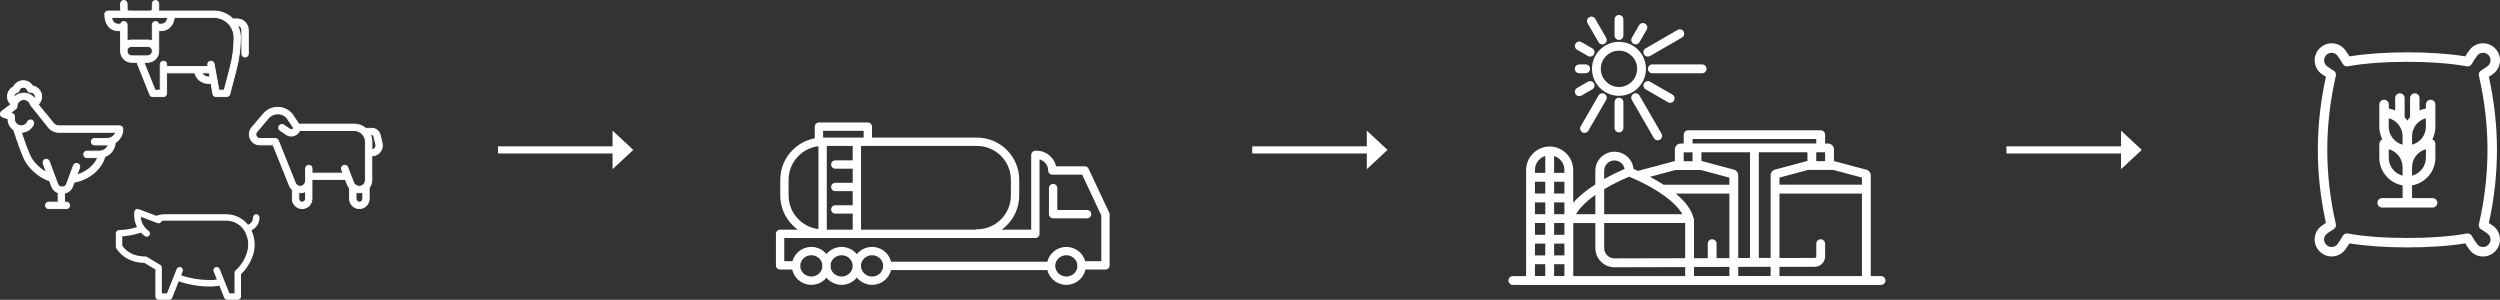 <?xml version="1.0" encoding="UTF-8"?><svg id="Livello_1" xmlns="http://www.w3.org/2000/svg" viewBox="0 0 839.39 100.67"><rect x="0" y="0" width="839.39" height="100.67" fill="#333333" stroke="none"/><defs><style>.cls-1{fill:#fff;}.cls-2{stroke-width:.3px;}.cls-2,.cls-3,.cls-4,.cls-5{fill:none;stroke:#fff;}.cls-2,.cls-5{stroke-miterlimit:10;}.cls-3{stroke-width:2.4px;}.cls-4{stroke-linejoin:round;}.cls-4,.cls-5{stroke-linecap:round;stroke-width:2.8px;}</style></defs><path class="cls-1" d="m583.62,92.67v-3.07l10.88-.03v3.09h-10.88Zm-61.82-3.96h3.46v3.96h-3.46v-3.96Zm-6.43,0h3.46v3.96h-3.46v-3.96Zm3.46-36.34v5.68h-3.46v-.99c0-2.21,1.46-4.06,3.46-4.69m6.43,4.69v.99h-3.46v-5.68c2,.63,3.46,2.49,3.46,4.69m13.35.27c0-1.91,1.55-3.46,3.46-3.46,1.7,0,3.11,1.23,3.4,2.85-1.55.67-4.09,1.84-6.86,3.4v-2.78Zm29.67-10.65h41.54v1.48h-41.54v-1.48Zm56.87,15.33h-27.69v-2.39l9.58-2.56h8.53l9.58,2.56v2.39Zm-12.36-7.91h-2.97v-2.97h2.97v2.97Zm-22.25-2.97h16.32v2.91l-10.89,2.91c-.87.23-1.47,1.02-1.47,1.91v27.75h-3.96s0-35.48,0-35.48Zm-6.92,7.73c0-.9-.6-1.68-1.47-1.91l-10.89-2.91v-2.91h16.32v35.5h-3.96s0-27.77,0-27.77Zm-14.84,30.78l11.87-.03v3.06h-11.87v-3.03Zm-46.98-7.85h3.46v3.96h-3.46v-3.96Zm-6.43,0h3.46v3.96h-3.46v-3.96Zm3.46-16.81h-3.46v-3.96h3.46v3.96Zm6.43,0h-3.46v-3.96h3.46v3.96Zm-3.46,2.97h3.46v3.96h-3.46v-3.96Zm13.85,3.96h-6.49c1.11-1.95,3.25-4.18,6.49-6.47v6.47Zm-13.85,2.97h3.46v3.96h-3.46v-3.96Zm-6.43-6.92h3.46v3.96h-3.46v-3.96Zm3.46,10.88h-3.46v-3.96h3.46v3.96Zm19.78-3.96h27.2v11.81l-23.74.06c-1.91,0-3.46-1.55-3.46-3.46v-8.41Zm42.03,11.78h-4.29s0-4.85,0-4.85c0-.82-.66-1.48-1.48-1.48s-1.48.66-1.48,1.48v4.87h-4.62s0-12.78,0-12.78c0-.35-.1-.68-.26-.97-.74-2.89-3.03-5.58-5.86-7.93h18v21.67Zm-15.33-35.51h2.97v2.97h-2.97v-2.97Zm-2.78,5.93h8.53l9.58,2.56v2.39h-22.07c-1.55-1-3.11-1.89-4.57-2.67l8.53-2.28Zm-15.52,2.22c10.01,4.23,15.76,8.93,17.87,12.62h-26.27v-8.4c2.37-1.42,5.16-2.84,8.41-4.21m-18.79,33.39v-17.8h7.42v8.41c0,3.55,2.89,6.43,6.43,6.43l23.73-.06v3.02h-37.58Zm69.23,0v-3.1l11.88-.03c1.91,0,3.45-1.56,3.45-3.46v-4.29c0-.82-.66-1.48-1.48-1.48s-1.48.66-1.48,1.48v4.29c0,.27-.22.49-.49.49l-11.87.03v-21.63h27.69v27.69h-27.69Zm34.12,0h-3.46v-33.81c0-.9-.6-1.68-1.47-1.91l-10.89-2.91v-3.9c0-1.09-.89-1.98-1.98-1.98h-.99v-2.97c0-.82-.66-1.48-1.48-1.48h-44.51c-.82,0-1.48.67-1.48,1.48v2.97h-.99c-1.09,0-1.98.89-1.98,1.98v3.9l-12.36,3.3h0c-.58-.25-1.09-.48-1.52-.66-.33-3.24-3.07-5.77-6.4-5.77-3.54,0-6.43,2.88-6.43,6.43v4.56c-2.75,1.76-5.46,3.85-7.42,6.16v-10.99c0-4.35-3.56-7.91-7.91-7.91s-7.91,3.56-7.91,7.91v35.6h-4.45c-.82,0-1.48.67-1.48,1.48s.66,1.48,1.48,1.48h123.63c.82,0,1.48-.67,1.48-1.48s-.66-1.48-1.48-1.48"/><path class="cls-1" d="m543.58,29.21c-3.36,0-6.1-2.74-6.1-6.1s2.74-6.1,6.1-6.1,6.1,2.74,6.1,6.1-2.74,6.1-6.1,6.1m0-15.16c-5,0-9.06,4.06-9.06,9.06s4.06,9.06,9.06,9.06,9.06-4.06,9.06-9.06-4.06-9.06-9.06-9.06"/><path class="cls-1" d="m543.58,32.82c-.82,0-1.48.66-1.48,1.48v8.66c0,.82.66,1.48,1.48,1.48s1.48-.66,1.48-1.48v-8.66c0-.81-.66-1.48-1.48-1.48"/><path class="cls-1" d="m550.46,32.06c-.2-.34-.52-.59-.9-.69-.38-.1-.78-.05-1.12.15-.71.41-.95,1.31-.54,2.02l7.41,12.83c.26.46.75.74,1.28.74.26,0,.52-.07.74-.2.71-.41.95-1.32.54-2.02l-7.41-12.83Z"/><path class="cls-1" d="m561.51,31.76l-7.5-4.33c-.34-.2-.74-.25-1.12-.15-.38.1-.7.35-.9.69-.41.71-.17,1.61.54,2.02l7.5,4.33c.22.13.48.2.74.2.53,0,1.02-.28,1.28-.74.41-.71.17-1.61-.54-2.02"/><path class="cls-1" d="m571.5,21.63h-16.72c-.82,0-1.48.66-1.48,1.48s.66,1.48,1.48,1.48h16.72c.82,0,1.48-.66,1.48-1.48s-.66-1.48-1.48-1.48"/><path class="cls-1" d="m551.99,18.26c.26.46.75.74,1.28.74.26,0,.52-.07.74-.2l10.74-6.2c.71-.41.95-1.31.54-2.02-.2-.34-.52-.59-.9-.69-.38-.1-.78-.05-1.12.15l-10.74,6.2c-.71.41-.95,1.31-.54,2.02"/><path class="cls-1" d="m548.44,14.7c.22.13.48.2.74.2.53,0,1.02-.28,1.28-.74l2.43-4.21c.2-.34.25-.74.15-1.12-.1-.38-.35-.7-.69-.9-.34-.2-.74-.25-1.12-.15-.38.1-.7.35-.9.69l-2.43,4.2c-.41.71-.17,1.61.54,2.02"/><path class="cls-1" d="m543.58,13.4c.82,0,1.48-.66,1.48-1.48v-5.41c0-.82-.66-1.48-1.48-1.48s-1.48.66-1.48,1.48v5.41c0,.81.66,1.48,1.48,1.48"/><path class="cls-1" d="m536.71,14.16c.26.46.75.74,1.28.74.26,0,.52-.07.74-.2.71-.41.95-1.31.54-2.02l-3.67-6.36c-.2-.34-.52-.59-.9-.69-.38-.1-.78-.05-1.12.15-.71.41-.95,1.31-.54,2.02l3.67,6.36Z"/><path class="cls-1" d="m529.52,16.7l3.63,2.1c.23.13.48.2.74.2.53,0,1.02-.28,1.28-.74.2-.34.25-.74.15-1.12-.1-.38-.35-.7-.69-.9l-3.63-2.1c-.34-.2-.74-.25-1.12-.15-.38.1-.7.35-.9.69-.41.71-.17,1.61.54,2.02"/><path class="cls-1" d="m530.23,24.59h2.16c.82,0,1.48-.66,1.48-1.48s-.66-1.48-1.48-1.48h-2.16c-.82,0-1.48.66-1.48,1.48s.66,1.48,1.48,1.48"/><path class="cls-1" d="m534.63,29.99c.34-.2.59-.52.69-.9.1-.38.05-.78-.15-1.12-.2-.34-.52-.59-.9-.69-.38-.1-.78-.05-1.12.15l-3.63,2.1c-.71.41-.95,1.31-.54,2.02.26.46.75.74,1.28.74.26,0,.52-.07.74-.2l3.63-2.1Z"/><path class="cls-1" d="m538.73,31.52c-.34-.2-.74-.25-1.12-.15-.38.1-.7.35-.9.69l-5.97,10.34c-.41.71-.16,1.61.54,2.02.22.13.48.2.74.2.53,0,1.02-.28,1.28-.74l5.97-10.34c.41-.71.16-1.61-.54-2.02"/><path class="cls-1" d="m836.2,20.45c-.06.71-.41,1.36-.99,1.79-.68.5-1.43,1-2.17,1.44-.59.35-.89,1.05-.74,1.73,1.92,8.27,2.89,16.66,2.89,24.93s-.97,16.66-2.89,24.93c-.16.68.14,1.37.74,1.73.75.45,1.5.95,2.17,1.44.57.42.93,1.07.99,1.79.05.72-.2,1.42-.71,1.93l-.06.07c-.51.51-1.21.77-1.93.71-.71-.05-1.36-.41-1.79-.98-.64-.86-1.27-1.84-1.79-2.77-.33-.6-1.01-.91-1.69-.79-10.65,2.01-29.3,2-39.92-.01-.67-.13-1.35.19-1.69.79-.52.92-1.15,1.91-1.79,2.77-.42.57-1.07.93-1.79.98-.72.06-1.42-.2-1.93-.71l-.07-.07c-.51-.51-.77-1.21-.71-1.93.05-.71.41-1.36.99-1.79.69-.51,1.46-1.02,2.22-1.47.6-.35.9-1.05.74-1.73-1.91-8.26-2.88-16.64-2.88-24.9s.97-16.64,2.88-24.9c.16-.68-.14-1.37-.74-1.73-.76-.45-1.53-.96-2.22-1.47-.57-.42-.93-1.07-.99-1.79-.05-.72.21-1.42.71-1.93l.07-.07c.46-.46,1.09-.72,1.74-.72.06,0,.13,0,.19,0,.71.05,1.37.41,1.79.99.64.86,1.27,1.85,1.79,2.77.34.6,1.02.92,1.69.79,10.62-2.01,29.27-2.02,39.92,0,.67.13,1.35-.19,1.69-.79.51-.92,1.15-1.9,1.79-2.77.42-.57,1.07-.93,1.79-.99.72-.05,1.42.21,1.93.71l.06.06c.51.51.77,1.21.71,1.93m3.18.24c.12-1.64-.47-3.25-1.63-4.42l-.07-.07c-1.16-1.16-2.78-1.75-4.42-1.63-1.64.12-3.14.95-4.11,2.27-.49.66-.98,1.39-1.42,2.12-5.17-.87-12.16-1.36-19.42-1.36h-.03c-7.27,0-14.27.5-19.43,1.37-.45-.73-.94-1.46-1.43-2.12-.97-1.32-2.47-2.15-4.11-2.27-1.64-.12-3.25.47-4.42,1.63l-.08.07c-1.16,1.17-1.76,2.78-1.63,4.42.12,1.64.95,3.14,2.27,4.11.47.35.98.7,1.49,1.03-1.8,8.14-2.71,16.38-2.71,24.51s.91,16.37,2.71,24.51c-.52.33-1.02.68-1.49,1.03-1.32.97-2.15,2.47-2.27,4.11-.12,1.64.47,3.25,1.63,4.42l.07.07c1.16,1.16,2.78,1.76,4.42,1.63,1.64-.12,3.14-.95,4.11-2.27.49-.67.98-1.4,1.43-2.12,5.16.87,12.16,1.37,19.43,1.37h.03c7.26,0,14.25-.49,19.42-1.36.44.73.93,1.45,1.42,2.12.97,1.32,2.47,2.15,4.11,2.27.14.01.29.02.43.02,1.49,0,2.92-.59,3.99-1.65l.07-.07c1.16-1.17,1.76-2.78,1.63-4.42-.12-1.64-.95-3.14-2.27-4.11-.46-.34-.95-.68-1.45-1,1.81-8.15,2.72-16.4,2.72-24.54s-.92-16.39-2.72-24.54c.5-.32.99-.66,1.45-1,1.32-.97,2.15-2.47,2.27-4.11"/><path class="cls-1" d="m802.03,50.1c2.67.71,4.65,3.14,4.65,6.03v2.85c-2.67-.71-4.65-3.14-4.65-6.03v-2.85Zm7.83,8.89v-2.85c0-2.89,1.97-5.33,4.65-6.03v2.85c0,2.89-1.98,5.33-4.65,6.03m4.65-19.29v2.85c0,2.89-1.98,5.33-4.65,6.03v-2.85c0-2.89,1.97-5.33,4.65-6.03m-7.83,6.03v2.85c-2.67-.71-4.65-3.14-4.65-6.03v-2.85c2.67.71,4.65,3.14,4.65,6.03m10.06,20.78h-6.88v-4.27c4.44-.76,7.83-4.64,7.83-9.29v-4.65c0-.68-.43-1.26-1.02-1.49.65-1.28,1.02-2.73,1.02-4.26v-7.47c0-.88-.71-1.59-1.59-1.59s-1.59.71-1.59,1.59v1.36c-.75.13-1.46.34-2.14.64v-4.16c0-.88-.71-1.59-1.59-1.59s-1.59.71-1.59,1.59v6.42c-.33.36-.64.75-.91,1.15-.28-.41-.58-.79-.91-1.15v-6.42c0-.88-.71-1.59-1.59-1.59s-1.59.71-1.59,1.59v4.16c-.68-.29-1.39-.51-2.14-.64v-1.36c0-.88-.71-1.59-1.59-1.59s-1.59.71-1.59,1.59v7.47c0,1.53.37,2.98,1.02,4.26-.6.23-1.02.81-1.02,1.49v4.65c0,4.65,3.39,8.53,7.83,9.29v4.27h-6.88c-.88,0-1.59.71-1.59,1.59s.71,1.59,1.59,1.59h16.94c.88,0,1.59-.71,1.59-1.59s-.71-1.59-1.59-1.59"/><line class="cls-3" x1="714.35" y1="50.33" x2="673.68" y2="50.33"/><polygon class="cls-1" points="719.11 50.33 712.15 56.81 712.15 43.86 719.11 50.33"/><line class="cls-3" x1="461.11" y1="50.33" x2="420.44" y2="50.33"/><polygon class="cls-1" points="465.87 50.33 458.91 56.81 458.91 43.86 465.87 50.33"/><polyline class="cls-4" points="353.59 63.14 353.59 71.9 365.01 71.9"/><path class="cls-5" d="m297.92,89.27h54.99m-54.99,0c0,2.75-2.29,4.97-5.12,4.97s-5.12-2.23-5.12-4.97,2.29-4.97,5.12-4.97,5.12,2.23,5.12,4.97Zm65.23,0c0,2.75-2.29,4.97-5.12,4.97s-5.12-2.23-5.12-4.97,2.29-4.97,5.12-4.97,5.12,2.23,5.12,4.97Zm-75.46,0c0,2.75-2.29,4.97-5.12,4.97s-5.12-2.23-5.12-4.97,2.29-4.97,5.12-4.97,5.12,2.23,5.12,4.97Zm-10.16,0c0,2.75-2.29,4.97-5.12,4.97s-5.12-2.23-5.12-4.97,2.29-4.97,5.12-4.97,5.12,2.23,5.12,4.97Z"/><path class="cls-4" d="m267.28,89.1h-5.36v-10.59h85.71v-26.5h.44c2.9,0,5.25,2.34,5.25,5.23h0s10.91,0,10.91,0l6.94,14.78v17.08h-7.98m-86.99-10.7c-7.08,0-12.82-5.72-12.82-12.77v-5.27c0-7.05,5.74-12.77,12.82-12.77h51.79c7.08,0,12.82,5.72,12.82,12.77v5.27c0,7.05-5.74,12.77-12.82,12.77m-51.79-30.81v30.81m11.5-30.81v30.81m0-23.16h-7.25m7.25,7.54h-7.25m7.25,7.54h-7.25m10.93-22.74v-5.06h-16.42v5.06"/><path class="cls-1" d="m6.45,30.31c.18-.62.74-1.03,1.39-1.03s1.16.39,1.36.97c.16.48.7.8,1.18.73.8,0,1.46.65,1.46,1.45,0,.24-.07.48-.19.7-.84-1.18-2.19-1.88-3.63-1.88-1.27,0-2.46.52-3.29,1.44-.02-.09-.03-.17-.03-.26,0-.65.41-1.21,1.03-1.39.35-.1.63-.38.73-.73m24.19,17.27c0,.6.49,1.09,1.09,1.09h4.23c.13,0,.26,0,.4-.02-.45,1.25-1.62,2.08-2.95,2.08h-4.23c-.6,0-1.09.49-1.09,1.09s.49,1.09,1.09,1.09h3.64c-1.12,2.67-3.72,4.84-7.01,5.84l.9-2.43c.1-.27.09-.57-.03-.83-.12-.27-.34-.47-.61-.57-.27-.1-.57-.09-.83.03-.26.12-.47.33-.57.61l-2.35,6.33c-.2.54-.79.9-1.46.9s-1.26-.36-1.46-.9l-2.86-7.71c-.1-.27-.3-.49-.57-.61-.14-.06-.3-.1-.45-.1-.13,0-.26.02-.38.07-.27.1-.49.3-.61.57-.12.26-.13.56-.03.83l1.1,2.94c-1.99-1.06-3.7-2.62-4.97-4.54-.76-1.13-2.2-5.06-3.29-8.34,0-.07-.03-.15-.05-.23l-.12-.35c1.75-.01,3.34-1.05,4.05-2.64.12-.26.13-.56.02-.83-.1-.27-.31-.48-.57-.6-.27-.12-.56-.13-.83-.03-.27.1-.49.31-.61.57-.45,1.01-1.63,1.57-2.7,1.27-1-.27-1.7-1.18-1.7-2.22v-.85c0-.47-.3-.88-.74-1.03l-.58-.19,1.66-1.25c.05-.03.1-.07.11-.08.33-.25.49-.67.41-1.07.02-.22.08-.43.17-.64.35-.86,1.18-1.42,2.12-1.42,1.07,0,1.98.73,2.23,1.78l6.07,7.59c.85,1.04,2.11,1.64,3.47,1.64h19.14c-.45,1.24-1.62,2.06-2.96,2.06h-4.23c-.6,0-1.09.49-1.09,1.09m9.56-5.32h-20.42c-.7,0-1.35-.31-1.78-.84l-5.16-6.32c.74-.69,1.17-1.65,1.17-2.66,0-1.78-1.32-3.32-3.08-3.59-.66-1.09-1.81-1.74-3.09-1.74-1.4,0-2.67.8-3.27,2.05-1.25.59-2.05,1.87-2.05,3.27,0,.96.39,1.87,1.09,2.56,0,.01,0,.03,0,.04,0,.04-.01.07-.02.11l-3,2.25c-.32.24-.48.64-.42,1.04.06.4.34.73.73.86l1.8.6v.07c0,1.48.73,2.85,1.94,3.69,1.03,3.26,3.06,9.19,4.2,10.9,1.9,2.88,4.69,5.07,7.83,6.18l.71,1.92c.35.95,1.13,1.71,2.15,2.08v3.15h-3.15c-.6,0-1.09.49-1.09,1.09s.49,1.09,1.09,1.09h5.93c.6,0,1.09-.49,1.09-1.09s-.49-1.09-1.09-1.09h-.61v-3c1.24-.27,2.25-1.11,2.66-2.22l.53-1.44c5.17-1.04,9.12-4.34,10.34-8.63,2.01-.73,3.37-2.56,3.49-4.69,1.58-.96,2.56-2.7,2.56-4.54,0-.6-.49-1.09-1.09-1.09"/><path class="cls-2" d="m6.45,30.31c.18-.62.74-1.03,1.39-1.03s1.16.39,1.36.97c.16.48.7.8,1.18.73.8,0,1.46.65,1.46,1.45,0,.24-.07.48-.19.7-.84-1.18-2.19-1.88-3.63-1.88-1.27,0-2.46.52-3.29,1.44-.02-.09-.03-.17-.03-.26,0-.65.41-1.21,1.03-1.39.35-.1.63-.38.73-.73m24.19,17.27c0,.6.49,1.09,1.09,1.09h4.23c.13,0,.26,0,.4-.02-.45,1.25-1.62,2.08-2.95,2.08h-4.23c-.6,0-1.09.49-1.09,1.09s.49,1.09,1.09,1.09h3.64c-1.12,2.67-3.72,4.84-7.01,5.84l.9-2.43c.1-.27.09-.57-.03-.83-.12-.27-.34-.47-.61-.57-.27-.1-.57-.09-.83.03-.26.12-.47.33-.57.61l-2.35,6.33c-.2.54-.79.9-1.46.9s-1.26-.36-1.46-.9l-2.86-7.71c-.1-.27-.3-.49-.57-.61-.14-.06-.3-.1-.45-.1-.13,0-.26.02-.38.07-.27.1-.49.3-.61.57-.12.26-.13.56-.03.83l1.1,2.94c-1.99-1.06-3.7-2.62-4.97-4.54-.76-1.13-2.2-5.06-3.29-8.34,0-.07-.03-.15-.05-.23l-.12-.35c1.75-.01,3.34-1.05,4.05-2.64.12-.26.13-.56.02-.83-.1-.27-.31-.48-.57-.6-.27-.12-.56-.13-.83-.03-.27.1-.49.31-.61.57-.45,1.01-1.63,1.57-2.7,1.27-1-.27-1.7-1.18-1.7-2.22v-.85c0-.47-.3-.88-.74-1.03l-.58-.19,1.66-1.25c.05-.03.1-.07.11-.08.33-.25.49-.67.41-1.07.02-.22.08-.43.17-.64.35-.86,1.18-1.42,2.12-1.42,1.07,0,1.98.73,2.23,1.78l6.07,7.59c.85,1.04,2.11,1.64,3.47,1.64h19.14c-.45,1.24-1.62,2.06-2.96,2.06h-4.23c-.6,0-1.09.49-1.09,1.09m9.56-5.32h-20.42c-.7,0-1.35-.31-1.78-.84l-5.16-6.32c.74-.69,1.17-1.65,1.17-2.66,0-1.78-1.32-3.32-3.08-3.59-.66-1.09-1.81-1.74-3.09-1.74-1.4,0-2.67.8-3.27,2.05-1.25.59-2.05,1.87-2.05,3.27,0,.96.39,1.87,1.09,2.56,0,.01,0,.03,0,.04,0,.04-.01.07-.02.11l-3,2.25c-.32.24-.48.64-.42,1.04.06.4.34.73.73.86l1.8.6v.07c0,1.48.73,2.85,1.94,3.69,1.03,3.26,3.06,9.19,4.2,10.9,1.9,2.88,4.69,5.07,7.83,6.18l.71,1.92c.35.95,1.13,1.71,2.15,2.08v3.15h-3.15c-.6,0-1.09.49-1.09,1.09s.49,1.09,1.09,1.09h5.93c.6,0,1.09-.49,1.09-1.09s-.49-1.09-1.09-1.09h-.61v-3c1.24-.27,2.25-1.11,2.66-2.22l.53-1.44c5.17-1.04,9.12-4.34,10.34-8.63,2.01-.73,3.37-2.56,3.49-4.69,1.58-.96,2.56-2.7,2.56-4.54,0-.6-.49-1.09-1.09-1.09"/><path class="cls-1" d="m100.33,64.7c.24.03.46.04.71.03.53-.03,1.05-.18,1.55-.44v2.46c0,.62-.51,1.13-1.13,1.13-.3,0-.59-.12-.8-.33-.21-.21-.33-.5-.33-.8v-2.05Zm14.39-7.75l.45,1.18h-10.4v-1.57c0-.6-.49-1.09-1.08-1.09s-1.09.49-1.09,1.09v4.07c0,1.01-.75,1.88-1.68,1.93-.38.03-.75-.08-1.11-.32-.29-.19-.52-.49-.65-.83l-5.72-14.24c-.17-.41-.56-.68-1.01-.68h-5.17c-.54,0-1.01-.29-1.23-.79-.23-.49-.15-1.04.2-1.45l3.86-4.57c.79-.93,1.94-1.47,3.16-1.47s2.32.5,3.08,1.37l2.27,3.39c-.04.11-.1.21-.18.28-.28.28-.77.33-1.1.1l-2.07-1.38c-.24-.16-.53-.22-.82-.16-.29.06-.53.22-.69.46-.33.5-.2,1.17.3,1.51l2.06,1.38c.49.33,1.09.52,1.7.52.82,0,1.58-.31,2.15-.89.27-.27.49-.59.64-.96h18.35c2.06,0,3.74,1.68,3.74,3.74v12.92c0,1.14-.93,2.06-2.07,2.06-.41,0-.82-.13-1.17-.37-.34-.23-.61-.56-.75-.95l-1.95-5.07c-.21-.56-.85-.84-1.4-.62-.56.22-.84.85-.62,1.4m4.83,7.64c.73.2,1.44.2,2.26-.04v2.2c0,.62-.51,1.13-1.13,1.13s-1.13-.51-1.13-1.13v-2.16Zm4.83-19.34h.48c.31,0,.57.21.65.51l.68,2.79c.1.4,0,.8-.24,1.12-.24.31-.6.49-.99.49h-.1v-2.59c0-.8-.16-1.58-.48-2.32m3.92,2.78l-.68-2.79c-.32-1.27-1.45-2.16-2.76-2.16h-2.09c-1.07-.91-2.42-1.41-3.82-1.41h-18.62l-2.23-3.32-.07-.1c-1.19-1.4-2.94-2.21-4.79-2.21s-3.61.82-4.82,2.23l-3.87,4.57c-.9,1.06-1.1,2.5-.51,3.77.58,1.26,1.81,2.05,3.2,2.05h4.44l5.44,13.54c.21.56.56,1.07,1.02,1.48v3.06c0,.89.34,1.71.97,2.33.62.62,1.45.97,2.33.97,1.82,0,3.3-1.48,3.3-3.3v-5.96s0-.04,0-.06c0-.03,0-.06,0-.09v-.33h11.24l.66,1.71c.16.42.4.82.71,1.19v3.54c0,1.82,1.48,3.3,3.3,3.3s3.3-1.48,3.3-3.3v-3.69c.58-.75.89-1.64.89-2.56v-8.16h.1c1.06,0,2.05-.48,2.7-1.32.66-.85.9-1.94.64-2.98"/><path class="cls-2" d="m100.33,64.7c.24.03.46.04.71.03.53-.03,1.05-.18,1.55-.44v2.46c0,.62-.51,1.13-1.13,1.13-.3,0-.59-.12-.8-.33-.21-.21-.33-.5-.33-.8v-2.05Zm14.39-7.75l.45,1.18h-10.4v-1.57c0-.6-.49-1.09-1.08-1.09s-1.09.49-1.09,1.09v4.07c0,1.01-.75,1.88-1.68,1.93-.38.03-.75-.08-1.11-.32-.29-.19-.52-.49-.65-.83l-5.72-14.24c-.17-.41-.56-.68-1.01-.68h-5.17c-.54,0-1.01-.29-1.23-.79-.23-.49-.15-1.04.2-1.45l3.86-4.57c.79-.93,1.94-1.47,3.16-1.47s2.32.5,3.08,1.37l2.27,3.39c-.04.11-.1.21-.18.28-.28.28-.77.33-1.1.1l-2.07-1.38c-.24-.16-.53-.22-.82-.16-.29.06-.53.22-.69.46-.33.5-.2,1.17.3,1.51l2.06,1.38c.49.33,1.09.52,1.7.52.82,0,1.58-.31,2.15-.89.27-.27.49-.59.64-.96h18.35c2.06,0,3.74,1.68,3.74,3.74v12.92c0,1.14-.93,2.06-2.07,2.06-.41,0-.82-.13-1.17-.37-.34-.23-.61-.56-.75-.95l-1.95-5.07c-.21-.56-.85-.84-1.4-.62-.56.22-.84.85-.62,1.4m4.83,7.64c.73.2,1.44.2,2.26-.04v2.2c0,.62-.51,1.13-1.13,1.13s-1.13-.51-1.13-1.13v-2.16Zm4.83-19.34h.48c.31,0,.57.21.65.51l.68,2.79c.1.4,0,.8-.24,1.12-.24.31-.6.49-.99.49h-.1v-2.59c0-.8-.16-1.58-.48-2.32m3.92,2.78l-.68-2.79c-.32-1.27-1.45-2.16-2.76-2.16h-2.09c-1.07-.91-2.42-1.41-3.82-1.41h-18.62l-2.23-3.32-.07-.1c-1.19-1.4-2.94-2.21-4.79-2.21s-3.61.82-4.82,2.23l-3.87,4.57c-.9,1.06-1.1,2.5-.51,3.77.58,1.26,1.81,2.05,3.2,2.05h4.44l5.44,13.54c.21.56.56,1.07,1.02,1.48v3.06c0,.89.34,1.71.97,2.33.62.62,1.45.97,2.33.97,1.82,0,3.3-1.48,3.3-3.3v-5.96s0-.04,0-.06c0-.03,0-.06,0-.09v-.33h11.24l.66,1.71c.16.42.4.82.71,1.19v3.54c0,1.82,1.48,3.3,3.3,3.3s3.3-1.48,3.3-3.3v-3.69c.58-.75.89-1.64.89-2.56v-8.16h.1c1.06,0,2.05-.48,2.7-1.32.66-.85.9-1.94.64-2.98"/><path class="cls-1" d="m42.68,16.96c0-.74.62-1.35,1.37-1.35h5.71c.76,0,1.37.61,1.37,1.35v.22c0,.86-.7,1.57-1.57,1.57h-5.31c-.87,0-1.57-.71-1.57-1.57v-.22Zm11.31-8.83h-.7c-.1-.51-.54-.89-1.07-.89-.6,0-1.09.49-1.09,1.09v5.39c-.43-.18-.89-.28-1.37-.28h-5.71c-.48,0-.94.09-1.37.28v-5.39c0-.6-.49-1.09-1.09-1.09-.53,0-.97.38-1.07.89h-.7c-1.3,0-2.1-.76-2.36-2.26h18.9c-.27,1.5-1.07,2.26-2.36,2.26m19.5,22.14l-1.61-8.85c-.11-.58-.67-.98-1.26-.87-.59.11-.98.67-.87,1.26l.09.49h-13.88v-.69c0-.59-.48-1.06-1.09-1.06s-1.09.51-1.09,1.11v8.61h-1.72l-3.74-9.34h1.23c2.06,0,3.74-1.68,3.74-3.74v-6.89h.69c2.47,0,4.21-1.69,4.56-4.43h13.3c1.8,0,3.49.7,4.76,1.96,1.27,1.28,1.97,2.97,1.97,4.77,0,3.4-.43,6.77-1.29,10.03l-2,7.63h-1.8Zm-3.26-5.8l.25,1.37h-.55c-.92,0-1.79-.54-2.2-1.37h2.5Zm9.44-18.11h-1.47s-.04-.04-.05-.06c-1.69-1.68-3.92-2.6-6.3-2.6h-18.64c.06-.23.09-.45.09-.68v-1.77c0-.6-.49-1.09-1.09-1.09s-1.09.49-1.09,1.09v1.77c0,.38-.31.68-.68.68h-7.08c-.38,0-.69-.31-.69-.68v-1.77c0-.6-.49-1.09-1.09-1.09s-1.09.49-1.09,1.09v1.77c0,.23.03.46.09.68h-4.32c-.6,0-1.09.49-1.09,1.09,0,3.4,1.77,5.51,4.63,5.51h.68v6.89c0,2.06,1.68,3.74,3.74,3.74h1.74l4.33,10.83c.17.41.56.68,1.01.68h3.54c.6,0,1.09-.49,1.09-1.08v-6.89h9.47c.5,2.06,2.38,3.54,4.5,3.54h.94l.64,3.54c.09.52.54.89,1.07.89h3.54c.49,0,.93-.33,1.05-.81l2.21-8.44c.9-3.44,1.36-7,1.36-10.59,0-1.41-.34-2.82-.99-4.07.82.05,1.47.73,1.47,1.57v7.97c0,.6.49,1.09,1.09,1.09s1.09-.49,1.09-1.09v-7.97c0-2.06-1.68-3.74-3.74-3.74"/><path class="cls-2" d="m42.68,16.96c0-.74.62-1.35,1.37-1.35h5.71c.76,0,1.37.61,1.37,1.35v.22c0,.86-.7,1.57-1.57,1.57h-5.31c-.87,0-1.57-.71-1.57-1.57v-.22Zm11.31-8.83h-.7c-.1-.51-.54-.89-1.07-.89-.6,0-1.09.49-1.09,1.09v5.39c-.43-.18-.89-.28-1.37-.28h-5.71c-.48,0-.94.09-1.37.28v-5.39c0-.6-.49-1.09-1.09-1.09-.53,0-.97.38-1.07.89h-.7c-1.3,0-2.1-.76-2.36-2.26h18.9c-.27,1.5-1.07,2.26-2.36,2.26m19.5,22.14l-1.61-8.85c-.11-.58-.67-.98-1.26-.87-.59.11-.98.67-.87,1.26l.09.49h-13.88v-.69c0-.59-.48-1.06-1.09-1.06s-1.09.51-1.09,1.11v8.61h-1.72l-3.74-9.34h1.23c2.06,0,3.74-1.68,3.74-3.74v-6.89h.69c2.47,0,4.21-1.69,4.56-4.43h13.3c1.8,0,3.49.7,4.76,1.96,1.27,1.28,1.97,2.97,1.97,4.77,0,3.4-.43,6.77-1.29,10.03l-2,7.63h-1.8Zm-3.26-5.8l.25,1.37h-.55c-.92,0-1.79-.54-2.2-1.37h2.5Zm9.44-18.11h-1.47s-.04-.04-.05-.06c-1.69-1.68-3.92-2.6-6.3-2.6h-18.64c.06-.23.09-.45.09-.68v-1.77c0-.6-.49-1.09-1.09-1.09s-1.09.49-1.09,1.09v1.77c0,.38-.31.68-.68.68h-7.08c-.38,0-.69-.31-.69-.68v-1.77c0-.6-.49-1.09-1.09-1.09s-1.09.49-1.09,1.09v1.77c0,.23.03.46.09.68h-4.32c-.6,0-1.09.49-1.09,1.09,0,3.4,1.77,5.51,4.63,5.51h.68v6.89c0,2.06,1.68,3.74,3.74,3.74h1.74l4.33,10.83c.17.41.56.68,1.01.68h3.54c.6,0,1.09-.49,1.09-1.08v-6.89h9.47c.5,2.06,2.38,3.54,4.5,3.54h.94l.64,3.54c.09.52.54.89,1.07.89h3.54c.49,0,.93-.33,1.05-.81l2.21-8.44c.9-3.44,1.36-7,1.36-10.59,0-1.41-.34-2.82-.99-4.07.82.05,1.47.73,1.47,1.57v7.97c0,.6.49,1.09,1.09,1.09s1.09-.49,1.09-1.09v-7.97c0-2.06-1.68-3.74-3.74-3.74"/><path class="cls-1" d="m72.33,89.72c-.56.22-.83.85-.6,1.41l1.08,2.71c-.79.14-1.54.2-2.3.2-3.38-.02-6.64-.56-9.69-1.6l.52-1.31c.22-.55-.05-1.19-.61-1.41-.56-.22-1.19.05-1.41.61l-.86,2.16h0s-2.4,6.01-2.4,6.01h-1.72v-8.66c0-.07-.01-.12-.03-.18v-.03c-.08-.36-.33-.67-.63-.76l-4.29-2.6c-.17-.1-.37-.16-.56-.16-5.1-.01-7.22-2.76-7.77-3.65v-3.1c1.69-.12,3.73-.48,4.89-.86.44-.14.89-.26,1.39-.38.39.43.82.8,1.29,1.15.47.34,1.18.23,1.52-.23.35-.48.25-1.17-.24-1.52-1.97-1.44-2.55-3.34-2.68-4.73l5.65,2.12c.56.21,1.19-.08,1.4-.64,0-.02.02-.05.02-.07.39-.07.79-.11,1.17-.11h20.52c2.65,0,5.07,1.46,6.3,3.81.68,1.28,1.04,2.74,1.04,4.2,0,.84-.11,1.67-.34,2.46-.69,2.42-2.04,4.56-3.89,6.2-.22.2-.36.52-.36.84v6.89h-1.72l-3.27-8.17c-.11-.27-.31-.48-.58-.59-.27-.11-.56-.12-.83-.01m13.69-17.79c-.6,0-1.09.49-1.09,1.09v.11c0,1.04-.69,1.98-1.68,2.31-1.75-2.2-4.46-3.51-7.27-3.51h-20.52c-1.01,0-2.01.18-2.96.53l-5.95-2.23c-.3-.11-.64-.08-.92.08-.28.16-.47.44-.53.76-.04.27-.38,2.67.9,5.17-.26.07-.49.14-.73.22-1.28.42-3.76.79-5.3.79-.6,0-1.09.49-1.09,1.08v4.43c0,.17.04.33.11.48.1.2,2.52,4.89,9.52,5.04l3.65,2.22v9.08c0,.6.49,1.08,1.09,1.08h3.54c.45,0,.84-.27,1.01-.68l2.21-5.52c3.31,1.14,6.83,1.72,10.49,1.75h.1c1,0,2.02-.11,3.03-.32l1.64,4.09c.17.41.56.68,1.01.68h3.54c.6,0,1.09-.49,1.09-1.08v-7.52c1.97-1.86,3.41-4.25,4.17-6.89.28-.99.42-2.02.42-3.06,0-1.64-.37-3.29-1.08-4.79,1.61-.75,2.69-2.42,2.69-4.19v-.11c0-.6-.49-1.09-1.08-1.09"/><line class="cls-3" x1="207.87" y1="50.33" x2="167.2" y2="50.33"/><polygon class="cls-1" points="212.63 50.33 205.67 56.81 205.67 43.86 212.63 50.33"/></svg>